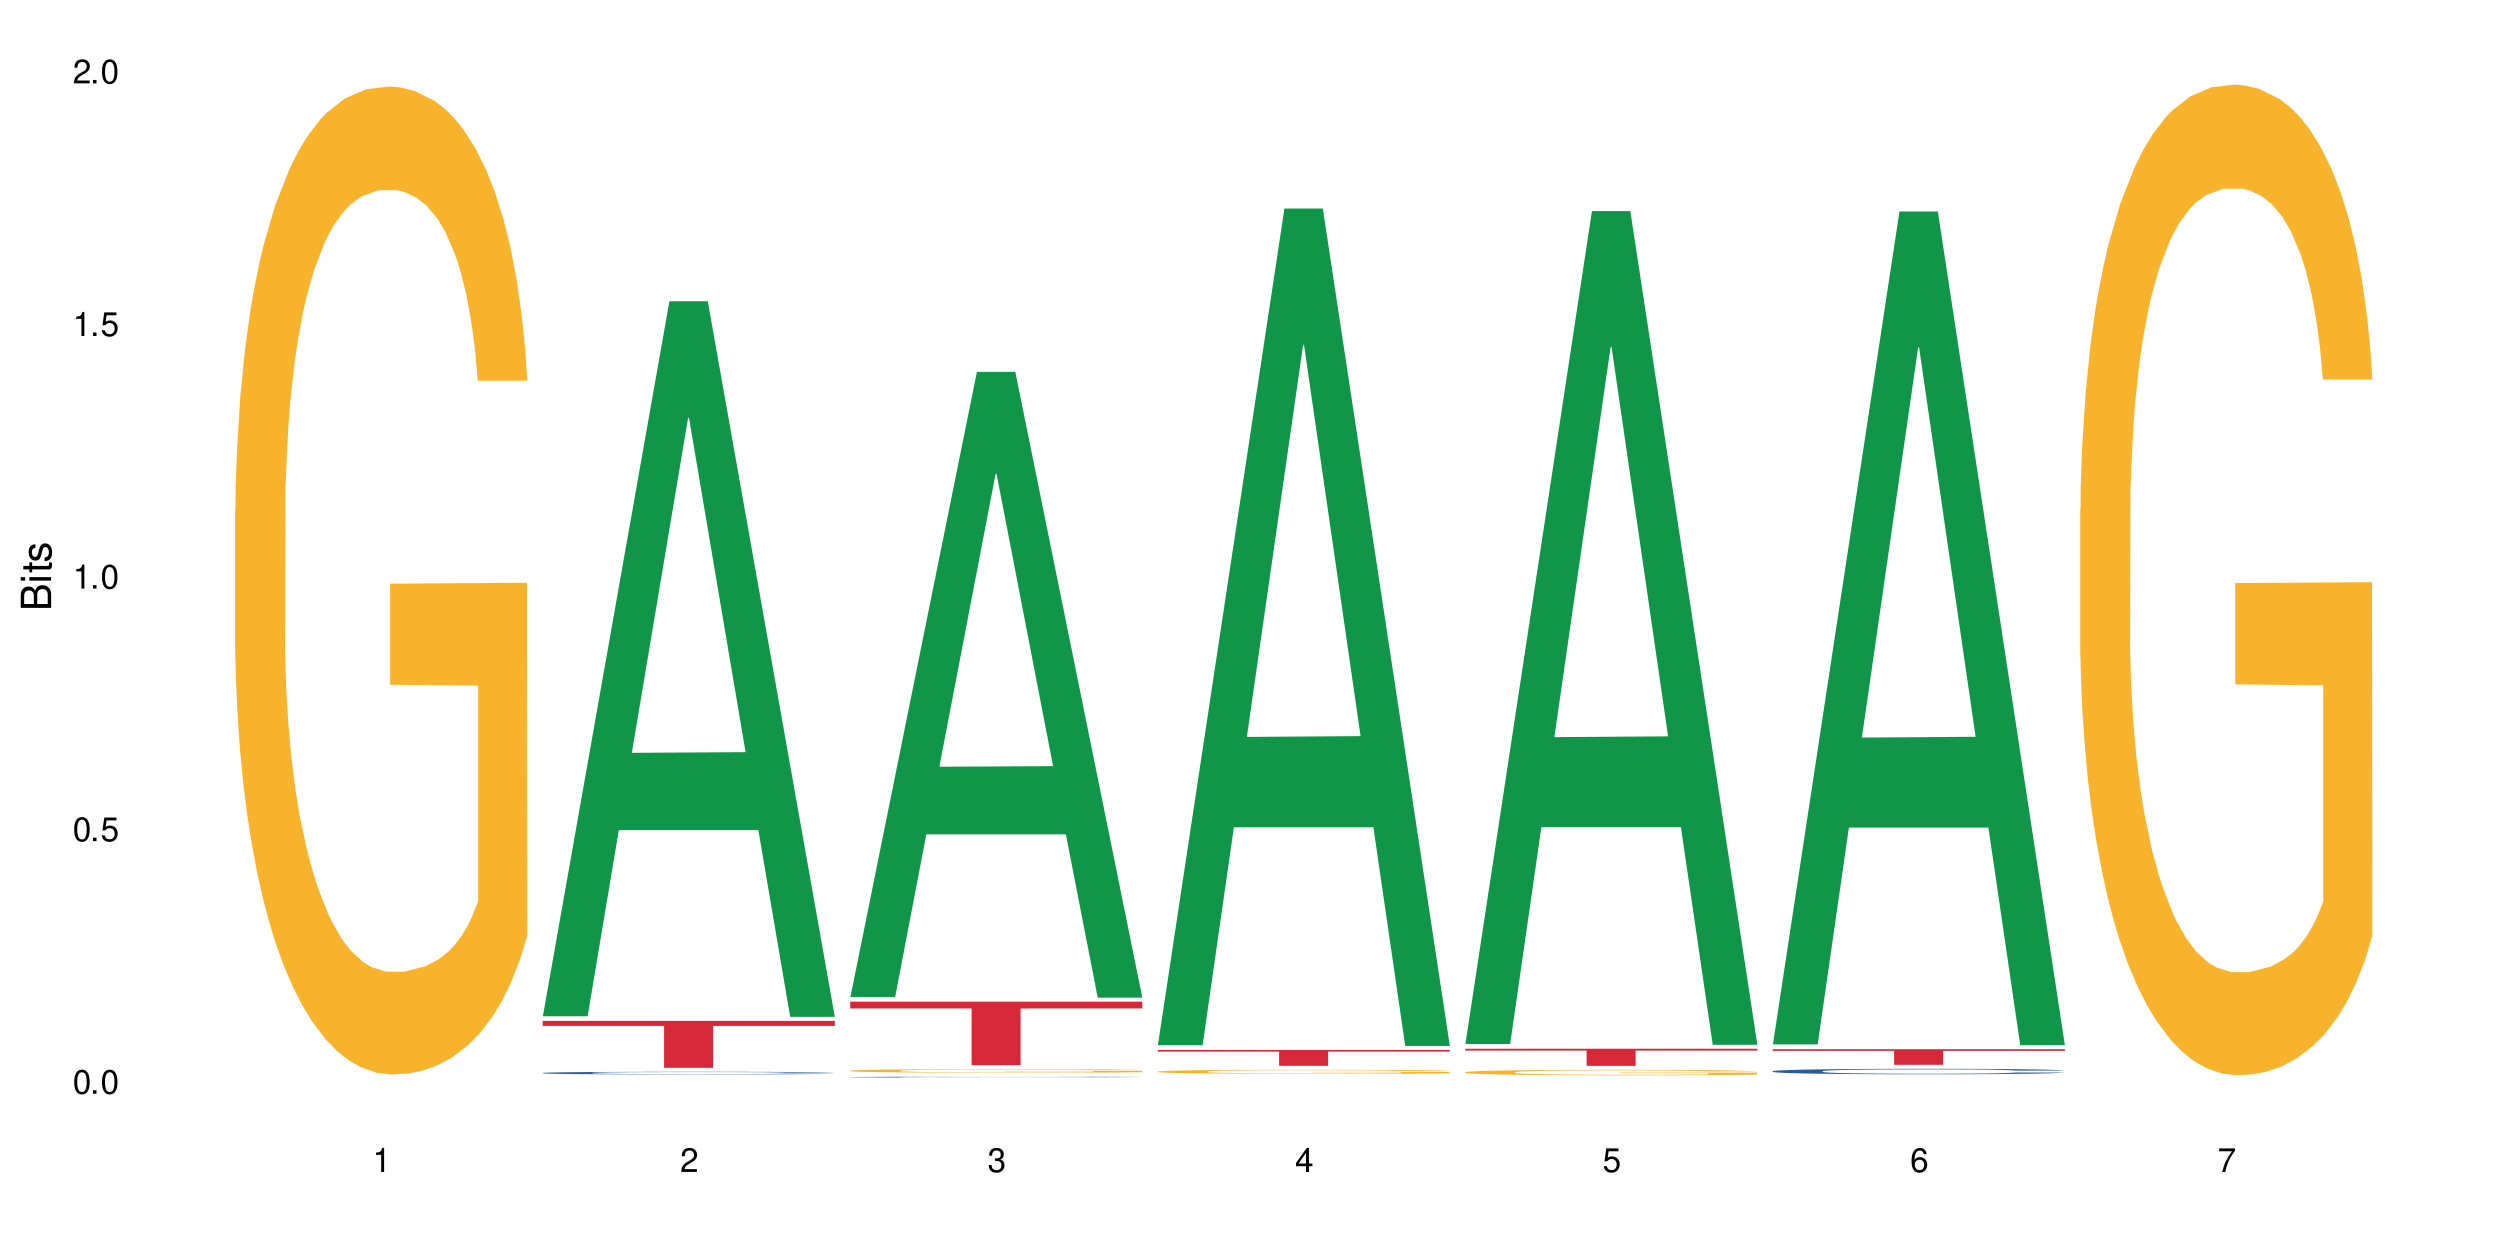 <?xml version="1.0" encoding="UTF-8"?>
<svg xmlns="http://www.w3.org/2000/svg" xmlns:xlink="http://www.w3.org/1999/xlink" width="720" height="360" viewBox="0 0 720 360">
<defs>
<g>
<g id="glyph-0-0">
</g>
<g id="glyph-0-1">
<path d="M 2.641 -6.938 C 2 -6.938 1.422 -6.656 1.078 -6.172 C 0.641 -5.562 0.406 -4.641 0.406 -3.359 C 0.406 -1.016 1.188 0.219 2.641 0.219 C 4.078 0.219 4.859 -1.016 4.859 -3.297 C 4.859 -4.641 4.656 -5.547 4.203 -6.172 C 3.844 -6.656 3.281 -6.938 2.641 -6.938 Z M 2.641 -6.188 C 3.547 -6.188 4 -5.25 4 -3.375 C 4 -1.406 3.562 -0.484 2.625 -0.484 C 1.734 -0.484 1.281 -1.438 1.281 -3.344 C 1.281 -5.25 1.734 -6.188 2.641 -6.188 Z M 2.641 -6.188 "/>
</g>
<g id="glyph-0-2">
<path d="M 1.828 -1 L 0.828 -1 L 0.828 0 L 1.828 0 Z M 1.828 -1 "/>
</g>
<g id="glyph-0-3">
<path d="M 4.562 -6.797 L 1.062 -6.797 L 0.547 -3.094 L 1.328 -3.094 C 1.719 -3.562 2.047 -3.734 2.578 -3.734 C 3.484 -3.734 4.062 -3.109 4.062 -2.094 C 4.062 -1.125 3.484 -0.531 2.578 -0.531 C 1.828 -0.531 1.375 -0.906 1.188 -1.672 L 0.328 -1.672 C 0.453 -1.109 0.547 -0.844 0.75 -0.594 C 1.125 -0.078 1.828 0.219 2.594 0.219 C 3.969 0.219 4.922 -0.781 4.922 -2.219 C 4.922 -3.562 4.031 -4.484 2.719 -4.484 C 2.25 -4.484 1.859 -4.359 1.469 -4.062 L 1.734 -5.969 L 4.562 -5.969 Z M 4.562 -6.797 "/>
</g>
<g id="glyph-0-4">
<path d="M 2.484 -4.938 L 2.484 0 L 3.328 0 L 3.328 -6.938 L 2.766 -6.938 C 2.469 -5.875 2.281 -5.734 0.984 -5.562 L 0.984 -4.938 Z M 2.484 -4.938 "/>
</g>
<g id="glyph-0-5">
<path d="M 4.859 -0.828 L 1.281 -0.828 C 1.359 -1.406 1.672 -1.781 2.5 -2.281 L 3.469 -2.828 C 4.406 -3.344 4.906 -4.062 4.906 -4.906 C 4.906 -5.484 4.672 -6.031 4.266 -6.406 C 3.859 -6.766 3.375 -6.938 2.719 -6.938 C 1.859 -6.938 1.219 -6.625 0.844 -6.031 C 0.609 -5.672 0.5 -5.234 0.484 -4.531 L 1.328 -4.531 C 1.359 -5.016 1.406 -5.281 1.531 -5.516 C 1.75 -5.938 2.188 -6.203 2.703 -6.203 C 3.469 -6.203 4.031 -5.641 4.031 -4.891 C 4.031 -4.344 3.719 -3.859 3.125 -3.516 L 2.234 -3 C 0.812 -2.172 0.406 -1.531 0.328 -0.016 L 4.859 -0.016 Z M 4.859 -0.828 "/>
</g>
<g id="glyph-0-6">
<path d="M 2.125 -3.188 L 2.578 -3.188 C 3.5 -3.188 3.984 -2.766 3.984 -1.922 C 3.984 -1.062 3.469 -0.531 2.594 -0.531 C 1.656 -0.531 1.203 -1 1.156 -2.016 L 0.312 -2.016 C 0.344 -1.453 0.438 -1.094 0.609 -0.781 C 0.953 -0.109 1.625 0.219 2.547 0.219 C 3.953 0.219 4.859 -0.625 4.859 -1.938 C 4.859 -2.828 4.516 -3.297 3.703 -3.594 C 4.344 -3.844 4.656 -4.328 4.656 -5.031 C 4.656 -6.219 3.875 -6.938 2.578 -6.938 C 1.203 -6.938 0.484 -6.172 0.453 -4.703 L 1.297 -4.703 C 1.312 -5.125 1.344 -5.359 1.453 -5.578 C 1.641 -5.969 2.062 -6.203 2.594 -6.203 C 3.344 -6.203 3.797 -5.75 3.797 -5 C 3.797 -4.516 3.609 -4.219 3.25 -4.047 C 3.016 -3.953 2.703 -3.922 2.125 -3.906 Z M 2.125 -3.188 "/>
</g>
<g id="glyph-0-7">
<path d="M 3.141 -1.672 L 3.141 0 L 3.984 0 L 3.984 -1.672 L 4.984 -1.672 L 4.984 -2.438 L 3.984 -2.438 L 3.984 -6.938 L 3.359 -6.938 L 0.266 -2.578 L 0.266 -1.672 Z M 3.141 -2.438 L 1 -2.438 L 3.141 -5.5 Z M 3.141 -2.438 "/>
</g>
<g id="glyph-0-8">
<path d="M 4.781 -5.125 C 4.609 -6.266 3.891 -6.938 2.844 -6.938 C 2.094 -6.938 1.422 -6.578 1.031 -5.953 C 0.594 -5.266 0.406 -4.422 0.406 -3.172 C 0.406 -2 0.578 -1.25 0.984 -0.641 C 1.359 -0.078 1.953 0.219 2.703 0.219 C 3.984 0.219 4.922 -0.75 4.922 -2.094 C 4.922 -3.375 4.062 -4.281 2.844 -4.281 C 2.172 -4.281 1.641 -4.031 1.281 -3.516 C 1.281 -5.234 1.828 -6.188 2.797 -6.188 C 3.391 -6.188 3.797 -5.797 3.938 -5.125 Z M 2.734 -3.531 C 3.547 -3.531 4.062 -2.953 4.062 -2.031 C 4.062 -1.156 3.484 -0.531 2.703 -0.531 C 1.922 -0.531 1.328 -1.188 1.328 -2.078 C 1.328 -2.938 1.906 -3.531 2.734 -3.531 Z M 2.734 -3.531 "/>
</g>
<g id="glyph-0-9">
<path d="M 4.984 -6.797 L 0.438 -6.797 L 0.438 -5.969 L 4.109 -5.969 C 2.5 -3.656 1.828 -2.234 1.328 0 L 2.219 0 C 2.594 -2.172 3.453 -4.047 4.984 -6.094 Z M 4.984 -6.797 "/>
</g>
<g id="glyph-1-0">
</g>
<g id="glyph-1-1">
<path d="M 0 -0.953 L 0 -4.891 C 0 -5.719 -0.234 -6.344 -0.734 -6.797 C -1.188 -7.234 -1.812 -7.469 -2.5 -7.469 C -3.547 -7.469 -4.188 -7 -4.625 -5.875 C -4.984 -6.688 -5.625 -7.094 -6.531 -7.094 C -7.172 -7.094 -7.734 -6.859 -8.141 -6.391 C -8.562 -5.922 -8.75 -5.344 -8.75 -4.5 L -8.75 -0.953 Z M -4.984 -2.062 L -7.766 -2.062 L -7.766 -4.219 C -7.766 -4.844 -7.688 -5.203 -7.453 -5.5 C -7.219 -5.812 -6.859 -5.969 -6.375 -5.969 C -5.891 -5.969 -5.531 -5.812 -5.297 -5.5 C -5.062 -5.203 -4.984 -4.844 -4.984 -4.219 Z M -0.984 -2.062 L -4 -2.062 L -4 -4.781 C -4 -5.766 -3.438 -6.359 -2.484 -6.359 C -1.547 -6.359 -0.984 -5.766 -0.984 -4.781 Z M -0.984 -2.062 "/>
</g>
<g id="glyph-1-2">
<path d="M -6.281 -1.797 L -6.281 -0.797 L 0 -0.797 L 0 -1.797 Z M -8.75 -1.797 L -8.75 -0.797 L -7.484 -0.797 L -7.484 -1.797 Z M -8.75 -1.797 "/>
</g>
<g id="glyph-1-3">
<path d="M -6.281 -3.047 L -6.281 -2.016 L -8.016 -2.016 L -8.016 -1.016 L -6.281 -1.016 L -6.281 -0.172 L -5.469 -0.172 L -5.469 -1.016 L -0.719 -1.016 C -0.078 -1.016 0.281 -1.453 0.281 -2.234 C 0.281 -2.5 0.25 -2.719 0.188 -3.047 L -0.641 -3.047 C -0.609 -2.906 -0.594 -2.766 -0.594 -2.562 C -0.594 -2.141 -0.719 -2.016 -1.156 -2.016 L -5.469 -2.016 L -5.469 -3.047 Z M -6.281 -3.047 "/>
</g>
<g id="glyph-1-4">
<path d="M -4.531 -5.25 C -5.766 -5.25 -6.469 -4.422 -6.469 -2.969 C -6.469 -1.516 -5.719 -0.562 -4.547 -0.562 C -3.562 -0.562 -3.094 -1.062 -2.734 -2.562 L -2.516 -3.484 C -2.344 -4.188 -2.094 -4.469 -1.641 -4.469 C -1.047 -4.469 -0.641 -3.875 -0.641 -3 C -0.641 -2.453 -0.797 -2 -1.062 -1.75 C -1.25 -1.594 -1.422 -1.531 -1.875 -1.469 L -1.875 -0.406 C -0.422 -0.453 0.281 -1.266 0.281 -2.922 C 0.281 -4.5 -0.5 -5.516 -1.719 -5.516 C -2.656 -5.516 -3.172 -4.984 -3.469 -3.734 L -3.703 -2.766 C -3.891 -1.953 -4.156 -1.609 -4.594 -1.609 C -5.188 -1.609 -5.547 -2.125 -5.547 -2.938 C -5.547 -3.75 -5.203 -4.172 -4.531 -4.203 Z M -4.531 -5.25 "/>
</g>
</g>
</defs>
<rect x="-72" y="-36" width="864" height="432" fill="rgb(100%, 100%, 100%)" fill-opacity="1"/>
<path fill-rule="nonzero" fill="rgb(96.863%, 70.196%, 16.863%)" fill-opacity="1" d="M 67.73 146.789 L 67.832 146.531 L 67.832 141.332 L 68.242 129.637 L 69.27 113.527 L 70.605 100.273 L 72.039 89.879 L 72.965 84.422 L 74.504 76.625 L 75.836 70.91 L 79.223 59.215 L 83.531 48.301 L 85.891 43.625 L 88.559 39.207 L 92.355 34.27 L 94.102 32.449 L 99.438 28.293 L 105.488 25.691 L 112.16 24.914 L 115.238 25.172 L 119.441 26.211 L 125.188 29.07 L 128.473 31.668 L 131.039 34.27 L 133.707 37.648 L 136.988 42.844 L 140.066 49.082 L 142.527 55.316 L 144.992 63.113 L 147.043 71.43 L 148.789 80.523 L 150.328 91.438 L 151.25 100.535 L 151.867 109.629 L 137.605 109.629 L 136.785 100.535 L 135.859 93.516 L 134.32 84.941 L 132.781 78.707 L 131.242 73.77 L 128.371 67.012 L 125.906 62.852 L 122.828 59.215 L 119.855 56.875 L 116.469 55.316 L 114.414 54.797 L 108.977 54.797 L 104.055 56.617 L 101.18 58.695 L 99.129 60.773 L 96.254 64.672 L 94.512 67.789 L 93.484 69.871 L 90.406 77.926 L 88.355 85.203 L 87.227 90.141 L 85.789 97.934 L 84.762 104.953 L 83.633 115.348 L 83.02 123.141 L 82.199 140.812 L 82.094 187.59 L 82.402 197.465 L 83.02 208.117 L 83.84 217.473 L 85.07 227.348 L 86.301 234.883 L 88.457 245.02 L 90.305 251.773 L 91.742 256.191 L 94.512 263.207 L 95.641 265.547 L 98.309 270.227 L 101.078 273.863 L 104.465 276.98 L 107.027 278.539 L 111.133 279.84 L 116.363 279.84 L 122.52 278.281 L 126.422 276.203 L 129.09 274.121 L 130.832 272.305 L 132.988 269.445 L 134.527 266.848 L 135.961 263.988 L 137.707 259.57 L 137.707 197.465 L 112.363 197.203 L 112.363 168.098 L 151.762 167.84 L 151.867 269.445 L 149.711 276.461 L 147.043 283.219 L 144.48 288.414 L 141.812 292.832 L 138.016 297.77 L 134.938 300.891 L 130.215 304.527 L 125.906 306.867 L 121.395 308.426 L 117.391 309.203 L 112.672 309.465 L 108.465 308.945 L 103.949 307.387 L 100.359 305.305 L 97.074 302.707 L 93.793 299.328 L 89.688 293.871 L 87.02 289.453 L 84.25 283.996 L 81.48 277.5 L 79.016 270.484 L 77.375 265.027 L 75.734 258.789 L 73.988 250.996 L 72.348 242.16 L 71.117 234.105 L 69.988 225.008 L 69.168 216.434 L 68.348 204.738 L 67.938 195.383 L 67.73 187.328 Z M 67.73 146.789 "/>
<path fill-rule="nonzero" fill="rgb(6.275%, 58.824%, 28.235%)" fill-opacity="1" d="M 156.293 292.676 L 156.383 292.48 L 192.789 86.77 L 203.844 86.77 L 240.43 292.867 L 227.574 292.867 L 218.406 239.07 L 178.227 239.07 L 169.238 292.676 L 156.293 292.676 L 182.094 216.812 L 214.723 216.621 L 198.453 120.441 L 198.273 120.246 L 198.094 120.828 L 182.004 216.621 L 182.094 216.812 Z M 156.293 292.676 "/>
<path fill-rule="nonzero" fill="rgb(14.51%, 36.078%, 60%)" fill-opacity="1" d="M 156.293 309.008 L 156.398 309.008 L 156.398 308.988 L 156.703 308.961 L 157.422 308.93 L 158.141 308.906 L 159.988 308.863 L 162.555 308.824 L 165.223 308.793 L 167.172 308.773 L 168.914 308.762 L 172.918 308.734 L 175.48 308.723 L 178.25 308.711 L 181.637 308.695 L 184.102 308.691 L 189.641 308.68 L 193.746 308.676 L 196.926 308.672 L 203.801 308.672 L 207.902 308.676 L 210.879 308.68 L 214.164 308.684 L 216.934 308.691 L 221.754 308.707 L 226.066 308.727 L 228.016 308.738 L 231.094 308.758 L 233.453 308.781 L 235.094 308.797 L 236.941 308.824 L 238.582 308.855 L 239.812 308.891 L 240.43 308.922 L 226.066 308.922 L 225.348 308.895 L 224.527 308.871 L 222.988 308.844 L 221.449 308.824 L 219.293 308.801 L 217.344 308.789 L 214.676 308.773 L 212.316 308.766 L 209.855 308.762 L 207.492 308.758 L 202.98 308.754 L 195.797 308.754 L 191.797 308.758 L 189.641 308.766 L 186.562 308.773 L 184.406 308.781 L 181.844 308.797 L 180.098 308.809 L 177.945 308.828 L 176.406 308.844 L 174.66 308.867 L 173.633 308.883 L 172.711 308.902 L 171.891 308.926 L 171.273 308.953 L 170.863 308.977 L 170.66 309.004 L 170.66 309.113 L 170.863 309.137 L 171.379 309.168 L 172.711 309.211 L 174.66 309.246 L 176.918 309.277 L 179.074 309.297 L 180.305 309.309 L 181.945 309.32 L 184.512 309.332 L 188.203 309.348 L 190.359 309.352 L 193.641 309.359 L 197.027 309.363 L 201.543 309.363 L 205.543 309.359 L 208.211 309.355 L 210.98 309.352 L 214.777 309.336 L 217.137 309.328 L 219.191 309.312 L 220.73 309.301 L 221.754 309.289 L 223.293 309.266 L 224.527 309.242 L 225.449 309.219 L 226.066 309.195 L 240.43 309.195 L 239.812 309.223 L 238.891 309.25 L 237.969 309.27 L 236.531 309.293 L 234.891 309.316 L 232.527 309.34 L 230.578 309.355 L 228.016 309.375 L 225.656 309.387 L 223.09 309.398 L 219.293 309.414 L 216.832 309.422 L 214.164 309.43 L 210.98 309.434 L 206.98 309.438 L 202.672 309.441 L 194.359 309.441 L 191.18 309.438 L 186.973 309.43 L 181.738 309.418 L 177.945 309.406 L 174.969 309.391 L 172.402 309.379 L 169.531 309.359 L 165.836 309.328 L 163.578 309.305 L 162.039 309.285 L 160.297 309.258 L 159.066 309.23 L 157.629 309.191 L 156.602 309.145 L 156.293 309.105 Z M 156.293 309.008 "/>
<path fill-rule="nonzero" fill="rgb(83.922%, 15.686%, 22.353%)" fill-opacity="1" d="M 156.293 294.016 L 240.43 294.016 L 240.43 295.461 L 205.363 295.477 L 205.363 307.523 L 191.258 307.523 L 191.258 295.488 L 191.051 295.461 L 156.293 295.461 Z M 156.293 294.016 "/>
<path fill-rule="nonzero" fill="rgb(6.275%, 58.824%, 28.235%)" fill-opacity="1" d="M 244.859 287.156 L 244.949 286.988 L 281.352 107.102 L 292.41 107.102 L 328.992 287.324 L 316.141 287.324 L 306.969 240.281 L 266.789 240.281 L 257.801 287.156 L 244.859 287.156 L 270.656 220.82 L 303.285 220.652 L 287.016 136.547 L 286.836 136.379 L 286.656 136.887 L 270.566 220.652 L 270.656 220.82 Z M 244.859 287.156 "/>
<path fill-rule="nonzero" fill="rgb(14.51%, 36.078%, 60%)" fill-opacity="1" d="M 244.859 310.203 L 244.961 310.203 L 244.961 310.195 L 245.27 310.188 L 245.988 310.176 L 246.703 310.168 L 248.551 310.156 L 251.117 310.141 L 253.785 310.133 L 255.734 310.125 L 257.477 310.121 L 261.48 310.113 L 264.043 310.105 L 266.816 310.102 L 270.199 310.098 L 272.664 310.098 L 278.203 310.094 L 282.309 310.09 L 296.469 310.09 L 299.441 310.094 L 302.727 310.094 L 305.496 310.098 L 310.32 310.102 L 314.629 310.109 L 316.578 310.113 L 319.656 310.121 L 322.016 310.125 L 323.656 310.133 L 325.504 310.141 L 327.145 310.152 L 328.379 310.164 L 328.992 310.176 L 314.629 310.176 L 313.91 310.164 L 313.09 310.156 L 310.012 310.141 L 307.855 310.133 L 305.906 310.129 L 303.238 310.125 L 300.879 310.121 L 298.418 310.121 L 296.059 310.117 L 284.359 310.117 L 280.359 310.121 L 278.203 310.121 L 275.125 310.125 L 272.973 310.129 L 270.406 310.133 L 268.66 310.137 L 266.508 310.145 L 264.969 310.148 L 263.223 310.156 L 262.199 310.16 L 261.273 310.168 L 260.453 310.176 L 259.84 310.184 L 259.426 310.191 L 259.223 310.203 L 259.223 310.238 L 259.426 310.246 L 259.941 310.258 L 261.273 310.27 L 263.223 310.281 L 265.48 310.293 L 267.637 310.301 L 268.867 310.305 L 270.508 310.309 L 273.074 310.312 L 276.77 310.316 L 278.922 310.316 L 282.207 310.32 L 296.773 310.32 L 299.547 310.316 L 303.344 310.312 L 305.703 310.309 L 307.754 310.305 L 309.293 310.301 L 310.32 310.297 L 311.859 310.289 L 313.09 310.281 L 314.012 310.273 L 314.629 310.266 L 328.992 310.266 L 328.379 310.273 L 327.453 310.285 L 326.531 310.289 L 325.094 310.297 L 323.453 310.305 L 321.094 310.312 L 319.145 310.32 L 316.578 310.324 L 314.219 310.328 L 311.652 310.332 L 307.855 310.34 L 305.395 310.34 L 302.727 310.344 L 299.547 310.344 L 295.543 310.348 L 279.742 310.348 L 275.535 310.344 L 270.305 310.34 L 266.508 310.336 L 263.531 310.332 L 260.965 310.328 L 258.094 310.32 L 254.398 310.309 L 252.145 310.301 L 250.605 310.297 L 248.859 310.285 L 247.629 310.277 L 246.191 310.266 L 245.164 310.246 L 244.859 310.234 Z M 244.859 310.203 "/>
<path fill-rule="nonzero" fill="rgb(96.863%, 70.196%, 16.863%)" fill-opacity="1" d="M 244.859 308.352 L 244.961 308.352 L 244.961 308.332 L 245.371 308.289 L 246.398 308.23 L 247.73 308.184 L 249.168 308.145 L 250.09 308.125 L 251.629 308.098 L 252.965 308.078 L 256.348 308.035 L 260.66 307.996 L 263.02 307.977 L 265.688 307.961 L 269.484 307.945 L 271.227 307.938 L 276.562 307.922 L 282.617 307.914 L 289.285 307.91 L 292.363 307.91 L 296.57 307.914 L 302.316 307.926 L 305.598 307.934 L 308.164 307.945 L 310.832 307.957 L 314.117 307.977 L 317.195 307.996 L 319.656 308.02 L 322.117 308.047 L 324.172 308.078 L 325.914 308.113 L 327.453 308.152 L 328.379 308.184 L 328.992 308.219 L 314.73 308.219 L 313.91 308.184 L 312.988 308.16 L 311.449 308.129 L 309.91 308.105 L 308.371 308.086 L 305.496 308.062 L 303.035 308.047 L 299.957 308.035 L 296.98 308.027 L 293.594 308.02 L 286.105 308.02 L 281.18 308.023 L 278.309 308.031 L 276.254 308.039 L 273.383 308.055 L 271.637 308.066 L 270.613 308.074 L 267.535 308.102 L 265.48 308.129 L 264.352 308.145 L 262.918 308.176 L 261.891 308.199 L 260.762 308.238 L 260.145 308.266 L 259.324 308.332 L 259.223 308.5 L 259.531 308.535 L 260.145 308.574 L 260.965 308.609 L 262.199 308.645 L 263.43 308.672 L 265.582 308.707 L 267.43 308.734 L 268.867 308.75 L 271.637 308.773 L 272.766 308.781 L 275.434 308.801 L 278.203 308.812 L 281.59 308.824 L 284.156 308.828 L 288.258 308.836 L 293.492 308.836 L 299.648 308.828 L 303.547 308.82 L 306.215 308.812 L 307.961 308.809 L 310.113 308.797 L 311.652 308.789 L 313.09 308.777 L 314.832 308.762 L 314.832 308.535 L 289.492 308.535 L 289.492 308.43 L 328.891 308.43 L 328.992 308.797 L 326.84 308.824 L 324.172 308.848 L 321.605 308.867 L 318.938 308.883 L 315.141 308.898 L 312.062 308.91 L 307.344 308.926 L 303.035 308.934 L 298.52 308.938 L 294.52 308.941 L 285.59 308.941 L 281.078 308.934 L 277.484 308.926 L 274.203 308.918 L 270.918 308.906 L 266.816 308.887 L 264.148 308.871 L 261.379 308.852 L 258.605 308.828 L 256.145 308.801 L 254.504 308.781 L 252.859 308.758 L 251.117 308.73 L 249.477 308.699 L 248.242 308.668 L 247.113 308.637 L 246.293 308.605 L 245.473 308.562 L 245.062 308.527 L 244.859 308.5 Z M 244.859 308.352 "/>
<path fill-rule="nonzero" fill="rgb(83.922%, 15.686%, 22.353%)" fill-opacity="1" d="M 244.859 288.473 L 328.992 288.473 L 328.992 290.43 L 293.93 290.449 L 293.93 306.762 L 279.82 306.762 L 279.82 290.465 L 279.617 290.43 L 244.859 290.43 Z M 244.859 288.473 "/>
<path fill-rule="nonzero" fill="rgb(6.275%, 58.824%, 28.235%)" fill-opacity="1" d="M 333.422 301 L 333.512 300.773 L 369.914 60.055 L 380.973 60.055 L 417.555 301.227 L 404.703 301.227 L 395.535 238.273 L 355.355 238.273 L 346.363 301 L 333.422 301 L 359.219 212.23 L 391.848 212.004 L 375.578 99.457 L 375.398 99.23 L 375.219 99.91 L 359.129 212.004 L 359.219 212.23 Z M 333.422 301 "/>
<path fill-rule="nonzero" fill="rgb(96.863%, 70.196%, 16.863%)" fill-opacity="1" d="M 333.422 308.602 L 333.523 308.602 L 333.523 308.578 L 333.934 308.531 L 334.961 308.465 L 336.293 308.41 L 337.73 308.367 L 338.652 308.344 L 340.191 308.312 L 341.527 308.289 L 344.914 308.238 L 349.223 308.195 L 351.582 308.176 L 354.25 308.156 L 358.047 308.137 L 359.789 308.129 L 365.125 308.113 L 371.18 308.102 L 377.848 308.098 L 380.926 308.098 L 385.133 308.102 L 390.879 308.113 L 394.164 308.125 L 396.727 308.137 L 399.395 308.148 L 402.68 308.172 L 405.758 308.199 L 408.219 308.223 L 410.684 308.254 L 412.734 308.289 L 414.477 308.328 L 416.016 308.371 L 416.941 308.41 L 417.555 308.449 L 403.293 308.449 L 402.473 308.41 L 401.551 308.383 L 400.012 308.348 L 398.473 308.32 L 396.934 308.301 L 394.059 308.273 L 391.598 308.254 L 388.52 308.238 L 385.543 308.23 L 382.156 308.223 L 374.668 308.223 L 369.742 308.23 L 366.871 308.238 L 364.816 308.246 L 361.945 308.262 L 360.199 308.273 L 359.176 308.285 L 356.098 308.316 L 354.043 308.348 L 352.914 308.367 L 351.48 308.398 L 350.453 308.43 L 349.324 308.473 L 348.711 308.504 L 347.887 308.578 L 347.785 308.77 L 348.094 308.812 L 348.711 308.855 L 349.531 308.895 L 350.762 308.934 L 351.992 308.965 L 354.148 309.008 L 355.992 309.035 L 357.43 309.055 L 360.199 309.082 L 361.328 309.094 L 363.996 309.113 L 366.766 309.129 L 370.152 309.141 L 372.719 309.148 L 376.824 309.152 L 382.055 309.152 L 388.211 309.145 L 392.109 309.137 L 394.777 309.129 L 396.523 309.121 L 398.676 309.109 L 400.215 309.098 L 401.652 309.086 L 403.398 309.066 L 403.398 308.812 L 378.055 308.809 L 378.055 308.691 L 417.453 308.688 L 417.555 309.109 L 415.402 309.137 L 412.734 309.164 L 410.168 309.188 L 407.5 309.207 L 403.703 309.227 L 400.625 309.238 L 395.906 309.254 L 391.598 309.266 L 387.082 309.27 L 383.082 309.273 L 374.156 309.273 L 369.641 309.266 L 366.051 309.258 L 362.766 309.246 L 359.484 309.234 L 355.379 309.211 L 352.711 309.191 L 349.941 309.168 L 347.172 309.141 L 344.707 309.113 L 341.426 309.066 L 339.68 309.031 L 338.039 308.996 L 336.809 308.961 L 335.68 308.926 L 334.859 308.891 L 334.035 308.84 L 333.625 308.801 L 333.422 308.77 Z M 333.422 308.602 "/>
<path fill-rule="nonzero" fill="rgb(83.922%, 15.686%, 22.353%)" fill-opacity="1" d="M 333.422 302.375 L 417.555 302.375 L 417.555 302.863 L 382.492 302.867 L 382.492 306.949 L 368.383 306.949 L 368.383 302.871 L 368.18 302.863 L 333.422 302.863 Z M 333.422 302.375 "/>
<path fill-rule="nonzero" fill="rgb(6.275%, 58.824%, 28.235%)" fill-opacity="1" d="M 421.984 300.668 L 422.074 300.445 L 458.48 60.785 L 469.535 60.785 L 506.121 300.895 L 493.266 300.895 L 484.098 238.219 L 443.918 238.219 L 434.93 300.668 L 421.984 300.668 L 447.781 212.293 L 480.41 212.066 L 464.141 100.016 L 463.961 99.789 L 463.781 100.465 L 447.691 212.066 L 447.781 212.293 Z M 421.984 300.668 "/>
<path fill-rule="nonzero" fill="rgb(96.863%, 70.196%, 16.863%)" fill-opacity="1" d="M 421.984 308.785 L 422.086 308.785 L 422.086 308.758 L 422.496 308.691 L 423.523 308.602 L 424.859 308.527 L 426.293 308.469 L 427.219 308.438 L 428.758 308.395 L 430.09 308.363 L 433.477 308.297 L 437.785 308.238 L 440.145 308.211 L 442.812 308.188 L 446.609 308.16 L 448.355 308.148 L 453.688 308.125 L 459.742 308.113 L 466.41 308.109 L 469.488 308.109 L 473.695 308.113 L 479.441 308.129 L 482.727 308.145 L 485.293 308.16 L 487.957 308.18 L 491.242 308.207 L 494.32 308.242 L 496.781 308.277 L 499.246 308.32 L 501.297 308.367 L 503.043 308.418 L 504.582 308.477 L 505.504 308.527 L 506.121 308.578 L 491.859 308.578 L 491.035 308.527 L 490.113 308.488 L 488.574 308.441 L 487.035 308.406 L 485.496 308.379 L 482.625 308.344 L 480.16 308.32 L 477.082 308.297 L 474.105 308.285 L 470.723 308.277 L 468.668 308.273 L 463.23 308.273 L 458.305 308.285 L 455.434 308.297 L 453.383 308.309 L 450.508 308.328 L 448.766 308.348 L 447.738 308.359 L 444.66 308.402 L 442.609 308.445 L 441.48 308.473 L 440.043 308.516 L 439.016 308.555 L 437.887 308.613 L 437.273 308.656 L 436.453 308.754 L 436.348 309.016 L 436.656 309.07 L 437.273 309.129 L 438.094 309.18 L 439.324 309.234 L 440.555 309.277 L 442.711 309.336 L 444.559 309.371 L 445.992 309.398 L 448.766 309.438 L 449.895 309.449 L 452.562 309.477 L 455.332 309.496 L 458.715 309.512 L 461.281 309.52 L 465.387 309.527 L 470.617 309.527 L 476.773 309.52 L 480.676 309.508 L 483.34 309.496 L 485.086 309.488 L 487.242 309.473 L 488.781 309.457 L 490.215 309.441 L 491.961 309.414 L 491.961 309.07 L 466.617 309.066 L 466.617 308.906 L 506.016 308.906 L 506.121 309.473 L 503.965 309.512 L 501.297 309.547 L 498.73 309.578 L 496.066 309.602 L 492.27 309.629 L 489.191 309.645 L 484.469 309.668 L 480.16 309.68 L 475.645 309.688 L 471.645 309.691 L 466.926 309.695 L 462.719 309.691 L 458.203 309.684 L 454.613 309.672 L 451.328 309.656 L 448.047 309.637 L 443.941 309.605 L 441.273 309.582 L 438.504 309.551 L 435.734 309.516 L 433.27 309.477 L 431.629 309.445 L 429.988 309.41 L 428.242 309.367 L 426.602 309.32 L 425.371 309.273 L 424.242 309.223 L 423.422 309.176 L 422.602 309.109 L 422.191 309.059 L 421.984 309.012 Z M 421.984 308.785 "/>
<path fill-rule="nonzero" fill="rgb(83.922%, 15.686%, 22.353%)" fill-opacity="1" d="M 421.984 302.043 L 506.121 302.043 L 506.121 302.57 L 471.055 302.574 L 471.055 306.961 L 456.945 306.961 L 456.945 302.578 L 456.742 302.57 L 421.984 302.57 Z M 421.984 302.043 "/>
<path fill-rule="nonzero" fill="rgb(6.275%, 58.824%, 28.235%)" fill-opacity="1" d="M 510.547 300.793 L 510.637 300.566 L 547.043 60.91 L 558.098 60.91 L 594.684 301.02 L 581.828 301.02 L 572.66 238.344 L 532.48 238.344 L 523.492 300.793 L 510.547 300.793 L 536.348 212.414 L 568.977 212.191 L 552.707 100.141 L 552.527 99.914 L 552.348 100.59 L 536.258 212.191 L 536.348 212.414 Z M 510.547 300.793 "/>
<path fill-rule="nonzero" fill="rgb(14.51%, 36.078%, 60%)" fill-opacity="1" d="M 510.547 308.5 L 510.652 308.5 L 510.652 308.465 L 510.957 308.41 L 511.676 308.34 L 512.395 308.293 L 514.242 308.207 L 516.809 308.125 L 519.473 308.062 L 521.426 308.023 L 523.168 307.996 L 527.168 307.941 L 529.734 307.914 L 532.504 307.891 L 535.891 307.863 L 538.355 307.852 L 543.895 307.828 L 548 307.816 L 551.18 307.812 L 558.055 307.812 L 562.156 307.816 L 565.133 307.824 L 568.418 307.836 L 571.188 307.852 L 576.008 307.883 L 580.32 307.922 L 582.27 307.945 L 585.348 307.992 L 587.707 308.035 L 589.348 308.07 L 591.195 308.125 L 592.836 308.191 L 594.066 308.266 L 594.684 308.328 L 580.32 308.328 L 579.602 308.27 L 578.781 308.223 L 577.242 308.164 L 575.703 308.121 L 573.547 308.082 L 571.598 308.051 L 568.93 308.023 L 566.57 308.008 L 564.105 307.996 L 561.746 307.984 L 557.234 307.977 L 552 307.977 L 550.051 307.98 L 546.051 307.992 L 543.895 308 L 540.816 308.023 L 538.66 308.043 L 536.098 308.07 L 534.352 308.094 L 532.199 308.133 L 530.66 308.164 L 528.914 308.215 L 527.887 308.25 L 526.965 308.289 L 526.145 308.34 L 525.527 308.391 L 525.117 308.441 L 524.914 308.496 L 524.914 308.719 L 525.117 308.77 L 525.629 308.832 L 526.965 308.922 L 528.914 308.996 L 531.172 309.059 L 533.324 309.102 L 534.559 309.121 L 536.199 309.145 L 538.766 309.176 L 542.457 309.203 L 544.613 309.215 L 547.895 309.227 L 551.281 309.23 L 555.797 309.23 L 559.797 309.227 L 562.465 309.219 L 565.234 309.207 L 569.031 309.184 L 571.391 309.16 L 573.445 309.133 L 574.984 309.105 L 576.008 309.082 L 577.547 309.035 L 578.781 308.988 L 579.703 308.938 L 580.32 308.887 L 594.684 308.887 L 594.066 308.945 L 593.145 309 L 592.223 309.043 L 590.785 309.094 L 589.145 309.141 L 586.781 309.191 L 584.832 309.223 L 582.27 309.258 L 579.91 309.285 L 577.344 309.312 L 573.547 309.34 L 571.086 309.355 L 568.418 309.367 L 565.234 309.379 L 561.234 309.391 L 556.926 309.395 L 552.922 309.398 L 548.613 309.395 L 545.434 309.387 L 541.227 309.375 L 535.992 309.348 L 532.199 309.32 L 529.223 309.293 L 526.656 309.266 L 523.785 309.227 L 520.09 309.164 L 517.832 309.113 L 516.293 309.074 L 514.551 309.016 L 513.316 308.965 L 511.883 308.883 L 510.855 308.781 L 510.547 308.703 Z M 510.547 308.5 "/>
<path fill-rule="nonzero" fill="rgb(83.922%, 15.686%, 22.353%)" fill-opacity="1" d="M 510.547 302.168 L 594.684 302.168 L 594.684 302.648 L 559.617 302.652 L 559.617 306.664 L 545.512 306.664 L 545.512 302.656 L 545.305 302.648 L 510.547 302.648 Z M 510.547 302.168 "/>
<path fill-rule="nonzero" fill="rgb(96.863%, 70.196%, 16.863%)" fill-opacity="1" d="M 599.113 146.562 L 599.215 146.305 L 599.215 141.094 L 599.625 129.367 L 600.652 113.215 L 601.984 99.926 L 603.422 89.504 L 604.344 84.031 L 605.883 76.215 L 607.219 70.484 L 610.602 58.758 L 614.914 47.816 L 617.273 43.125 L 619.941 38.695 L 623.738 33.746 L 625.48 31.922 L 630.816 27.754 L 636.871 25.148 L 643.539 24.367 L 646.617 24.629 L 650.824 25.668 L 656.57 28.535 L 659.852 31.141 L 662.418 33.746 L 665.086 37.133 L 668.367 42.344 L 671.445 48.598 L 673.91 54.852 L 676.371 62.668 L 678.426 71.004 L 680.168 80.125 L 681.707 91.066 L 682.633 100.188 L 683.246 109.305 L 668.984 109.305 L 668.164 100.188 L 667.242 93.152 L 665.703 84.555 L 664.164 78.301 L 662.625 73.352 L 659.75 66.574 L 657.289 62.406 L 654.211 58.758 L 651.234 56.414 L 647.848 54.852 L 645.797 54.328 L 640.359 54.328 L 635.434 56.152 L 632.559 58.238 L 630.508 60.32 L 627.637 64.23 L 625.891 67.355 L 624.863 69.441 L 621.785 77.52 L 619.734 84.812 L 618.605 89.766 L 617.168 97.582 L 616.145 104.617 L 615.016 115.039 L 614.398 122.855 L 613.578 140.57 L 613.477 187.469 L 613.785 197.371 L 614.398 208.055 L 615.219 217.434 L 616.453 227.332 L 617.684 234.891 L 619.836 245.051 L 621.684 251.824 L 623.121 256.254 L 625.891 263.289 L 627.02 265.633 L 629.688 270.324 L 632.457 273.973 L 635.844 277.098 L 638.41 278.66 L 642.512 279.965 L 647.746 279.965 L 653.902 278.402 L 657.801 276.316 L 660.469 274.23 L 662.211 272.41 L 664.367 269.543 L 665.906 266.938 L 667.344 264.07 L 669.086 259.641 L 669.086 197.371 L 643.742 197.109 L 643.742 167.93 L 683.145 167.668 L 683.246 269.543 L 681.094 276.578 L 678.426 283.352 L 675.859 288.562 L 673.191 292.992 L 669.395 297.941 L 666.316 301.07 L 661.598 304.715 L 657.289 307.062 L 652.773 308.625 L 648.773 309.406 L 644.051 309.668 L 639.844 309.145 L 635.332 307.582 L 631.738 305.5 L 628.457 302.895 L 625.172 299.504 L 621.07 294.035 L 618.402 289.605 L 615.629 284.133 L 612.859 277.621 L 610.398 270.586 L 608.758 265.113 L 607.113 258.859 L 605.371 251.043 L 603.73 242.184 L 602.496 234.109 L 601.367 224.988 L 600.547 216.391 L 599.727 204.664 L 599.316 195.285 L 599.113 187.211 Z M 599.113 146.562 "/>
<g fill="rgb(0%, 0%, 0%)" fill-opacity="1">
<use xlink:href="#glyph-0-1" x="20.965" y="314.993"/>
<use xlink:href="#glyph-0-2" x="25.965" y="314.993"/>
<use xlink:href="#glyph-0-1" x="28.965" y="314.993"/>
</g>
<g fill="rgb(0%, 0%, 0%)" fill-opacity="1">
<use xlink:href="#glyph-0-1" x="20.965" y="242.251"/>
<use xlink:href="#glyph-0-2" x="25.965" y="242.251"/>
<use xlink:href="#glyph-0-3" x="28.965" y="242.251"/>
</g>
<g fill="rgb(0%, 0%, 0%)" fill-opacity="1">
<use xlink:href="#glyph-0-4" x="20.965" y="169.509"/>
<use xlink:href="#glyph-0-2" x="25.965" y="169.509"/>
<use xlink:href="#glyph-0-1" x="28.965" y="169.509"/>
</g>
<g fill="rgb(0%, 0%, 0%)" fill-opacity="1">
<use xlink:href="#glyph-0-4" x="20.965" y="96.767"/>
<use xlink:href="#glyph-0-2" x="25.965" y="96.767"/>
<use xlink:href="#glyph-0-3" x="28.965" y="96.767"/>
</g>
<g fill="rgb(0%, 0%, 0%)" fill-opacity="1">
<use xlink:href="#glyph-0-5" x="20.965" y="24.024"/>
<use xlink:href="#glyph-0-2" x="25.965" y="24.024"/>
<use xlink:href="#glyph-0-1" x="28.965" y="24.024"/>
</g>
<g fill="rgb(0%, 0%, 0%)" fill-opacity="1">
<use xlink:href="#glyph-0-4" x="107.297" y="337.532"/>
</g>
<g fill="rgb(0%, 0%, 0%)" fill-opacity="1">
<use xlink:href="#glyph-0-5" x="195.863" y="337.532"/>
</g>
<g fill="rgb(0%, 0%, 0%)" fill-opacity="1">
<use xlink:href="#glyph-0-6" x="284.426" y="337.532"/>
</g>
<g fill="rgb(0%, 0%, 0%)" fill-opacity="1">
<use xlink:href="#glyph-0-7" x="372.988" y="337.532"/>
</g>
<g fill="rgb(0%, 0%, 0%)" fill-opacity="1">
<use xlink:href="#glyph-0-3" x="461.551" y="337.532"/>
</g>
<g fill="rgb(0%, 0%, 0%)" fill-opacity="1">
<use xlink:href="#glyph-0-8" x="550.117" y="337.532"/>
</g>
<g fill="rgb(0%, 0%, 0%)" fill-opacity="1">
<use xlink:href="#glyph-0-9" x="638.68" y="337.532"/>
</g>
<g fill="rgb(0%, 0%, 0%)" fill-opacity="1">
<use xlink:href="#glyph-1-1" x="14.725" y="176.012"/>
<use xlink:href="#glyph-1-2" x="14.725" y="168.012"/>
<use xlink:href="#glyph-1-3" x="14.725" y="165.012"/>
<use xlink:href="#glyph-1-4" x="14.725" y="162.012"/>
</g>
</svg>
